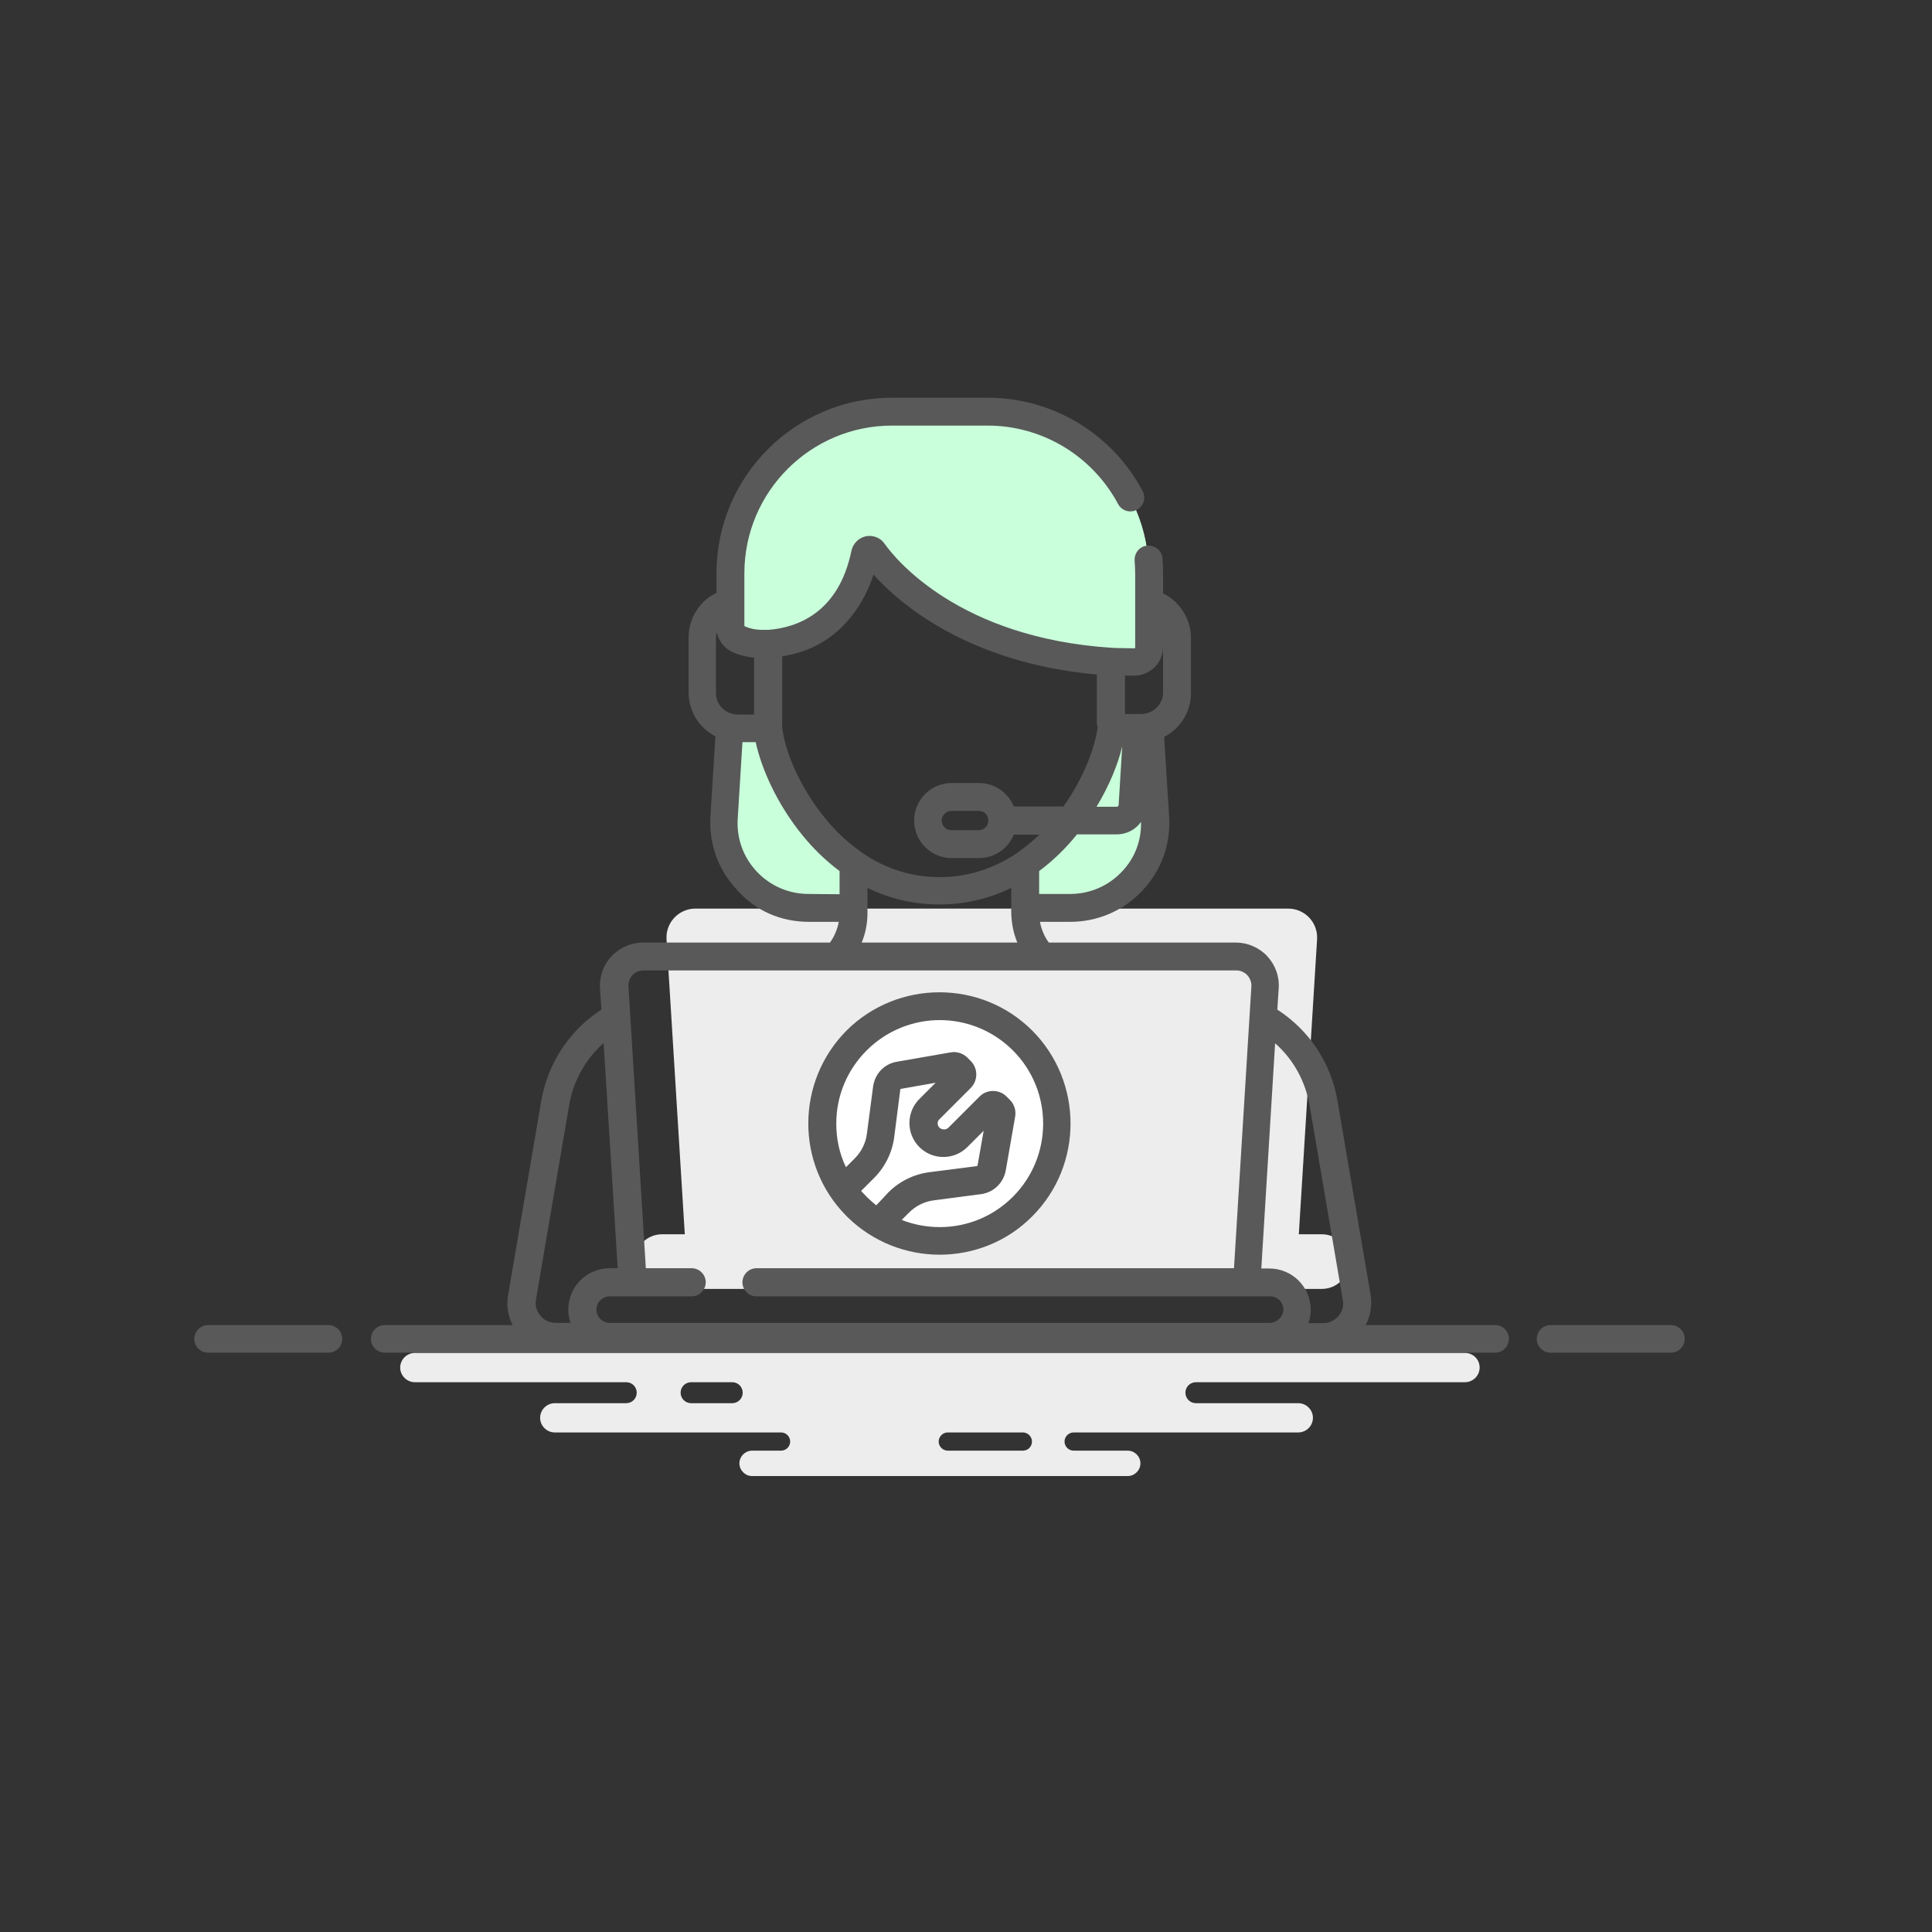 <?xml version="1.0" encoding="utf-8"?>
<!-- Generator: Adobe Illustrator 26.1.0, SVG Export Plug-In . SVG Version: 6.00 Build 0)  -->
<svg version="1.1" id="Ebene_1" xmlns="http://www.w3.org/2000/svg" xmlns:xlink="http://www.w3.org/1999/xlink" x="0px" y="0px"
	 viewBox="0 0 700 700" style="enable-background:new 0 0 700 700;" xml:space="preserve">
<rect x="0" y="0" width="700" height="700" fill="#333333" stroke="none"/>
<style type="text/css">
	.st0{display:none;fill:#C6C7C8;}
	.st1{display:none;fill:#EEEEEE;}
	.st2{display:none;fill:#CAFFDB;}
	.st3{display:none;}
	.st4{display:inline;}
	.st5{fill:#EEEEEE;}
	.st6{display:inline;fill:#EEEEEE;}
	.st7{display:inline;fill:none;stroke:#595959;stroke-width:10;stroke-miterlimit:10;}
	.st8{display:inline;fill:#FFFFFF;stroke:#595959;stroke-width:10;stroke-miterlimit:10;}
	.st9{display:inline;fill:none;stroke:#595959;stroke-width:10;stroke-linecap:round;stroke-linejoin:round;}
	.st10{display:inline;fill:#FFFFFF;}
	.st11{fill:#595959;}
	.st12{clip-path:url(#SVGID_00000101803063604799227090000008594174930348304030_);fill:#595959;}
	.st13{clip-path:url(#SVGID_00000130630482752137044390000001522048458280777123_);fill:#C9FFDB;}
	.st14{clip-path:url(#SVGID_00000053506693826098971340000012594406768270233487_);fill:#595959;}
	.st15{fill:#FFFFFF;}
	.st16{display:none;fill:#C9FFDB;}
	.st17{clip-path:url(#SVGID_00000072960966663873084950000007038709434197361331_);fill:#595959;}
	.st18{fill:none;stroke:#595959;stroke-width:10;stroke-linecap:round;stroke-linejoin:round;stroke-miterlimit:10;}
	.st19{fill:#EDEDED;}
	.st20{fill:#C9FFDB;}
</style>
<rect x="29.3" y="40.2" class="st0" width="646.1" height="586.7"/>
<circle class="st1" cx="359.1" cy="340.7" r="130.9"/>
<path class="st2" d="M501.1,181.2l8.4,24.8l0.4,19.7l2.2,10.4c0,0-6.6,13.3-8.8,17c-2.2,3.7-12.9,13.2-13.8,14.7s-18.6,12.1-21,12.3
	s-18.3,3.4-18.3,3.4l-11.5-22.3l-1.8-22.2l2-20.6l10.5-13.7l9.7-10.8l19.2-12.2l20.3-4.6L501.1,181.2z"/>
<path class="st2" d="M229.5,197.9l34.3-21.9l29.5-7.8l14.9-7.1c0,0,22.4,5.1,28.8,7.1s24.5,14.6,27.2,15.5s25.1,23.7,26.1,27.2
	c1.1,3.5,11.7,26.4,11.7,26.4L372.7,263l-32.8,10.8l-31.8,4.6l-24.5-10.9l-19.9-10.6l-25.5-24.6l-14.4-29L229.5,197.9z"/>
<g id="Icons" class="st3">
	<g class="st4">
		<path class="st5" d="M477.7,283.9h-19.5c1.3-2,2.8-4.2,4.4-6.8c1.2-1.9,2-3.3,2.7-4.2h3.8C470.4,277.5,473.6,281.4,477.7,283.9
			 M580.1,382.1v-77.3c0,0,0-20.8-20.8-20.8h-5.2c5.7-3.4,9.5-9.5,9.5-16.6c0-10.7-8.6-19.3-19.3-19.3c-0.8,0-1.5,0.1-2.2,0.2
			c-0.2,0-0.4-0.1-0.7-0.1h-50.1c0,0-0.5,0-1.1,0.2c-0.9-0.1-1.8-0.3-2.7-0.3c-8.1,0-15,5-17.9,12.1c-0.1,0-0.2-0.1-0.3-0.1H462
			c-0.3,0-0.6,0-1,0.1c-3.3,0.5-4.3,2.2-9.3,10.2c-4.5,7.2-7.9,11.9-9,13.5H436v-9.4l0,0c0-0.1,0-0.3,0-0.4c0-5.4-4.1-9.7-9.2-9.7
			s-9.2,4.4-9.2,9.7c0,0.1,0,0.3,0,0.4l0,0v9.4h-2.2v-9.4l0,0c0-0.1,0-0.3,0-0.4c0-5.4-4.1-9.7-9.2-9.7s-9.2,4.4-9.2,9.7
			c0,0.1,0,0.3,0,0.4l0,0v9.4h-2.2v-9.4l0,0c0-0.1,0-0.3,0-0.4c0-5.4-4.1-9.7-9.2-9.7s-9.2,4.4-9.2,9.7c0,0.1,0,0.3,0,0.4l0,0v9.4
			h-2.2v-9.4l0,0c0-0.1,0-0.3,0-0.4c0-5.4-4.1-9.7-9.2-9.7s-9.2,4.4-9.2,9.7c0,0.1,0,0.3,0,0.4l0,0v9.4h-2.2v-9.4l0,0
			c0-0.1,0-0.3,0-0.4c0-5.4-4.1-9.7-9.2-9.7s-9.2,4.4-9.2,9.7c0,0.1,0,0.3,0,0.4l0,0v9.4H333v-9.4l0,0c0-0.1,0-0.3,0-0.4
			c0-5.4-4.1-9.7-9.2-9.7s-9.2,4.4-9.2,9.7c0,0.1,0,0.3,0,0.4l0,0v9.4h-5.1c0,0-0.9,0-2.3,0.2v-21c0,0,0-10.4-10.4-10.4h-85.2v-4.8
			h6.2c3.5,0,6.4-2.9,6.4-6.4s-2.9-6.4-6.4-6.4h-25c-3.5,0-6.4,2.9-6.4,6.4s2.9,6.4,6.4,6.4h6v4.8h-16.7c0,0-10.4,0-10.4,10.4v111.4
			V458v4.3c0,0,0,10.3,10.3,10.3h367c0,0,10.3,0,10.3-10.3v-59.4C559.5,402.9,580.1,402.8,580.1,382.1"/>
		<path class="st5" d="M194.1,406.8c0,0-10.3,0-10.3,10.3v32.7c0,0,0,10.3,10.3,10.3h342.2c0,0,10.3,0,10.3-10.3V417
			c0,0,0-10.3-10.3-10.3L194.1,406.8L194.1,406.8z"/>
		<path class="st5" d="M547.6,381.2v-71.1c0,0,0-10.3-10.3-10.3h-45.7c0,0-10.3,0-10.3,10.3v24.7h-10.8v-24.7c0,0,0-10.3-10.3-10.3
			H315.6c0,0-10.3,0-10.3,10.3v8.9H293v-44.2c0,0,0-10.3-10.3-10.3h-87.9c0,0-10.3,0-10.3,10.3v107.4c0,0,0,10.3,10.3,10.3h87.9
			c0,0,10.3,0,10.3-10.3v-10h12.4v8.9c0,0,0,10.3,10.3,10.3h144.6c0,0,10.3,0,10.3-10.3v-24.7h10.8v24.7c0,0,0,10.3,10.3,10.3h45.7
			C537.3,391.5,547.6,391.5,547.6,381.2"/>
		<path class="st5" d="M268.4,301.9c0-11.4-13.7-20.7-30.4-20.7s-30.4,9.3-30.4,20.7c0,11.4,13.7,20.7,30.4,20.7
			S268.4,313.3,268.4,301.9 M237.1,292.4c0,1.4-0.3,2.6-1,3.7c-0.6,1.1-1.9,2.4-3.8,4c-0.2,0.2-0.6,0.5-1,0.8
			c-2.6,2.1-4.1,3.6-4.8,4.7h8.3l-0.9,4.2h-13.6c0.1-1.1,0.2-2.1,0.5-3.1c0.2-1,0.6-1.8,1-2.6c0.8-1.6,2.5-3.4,5.1-5.6l0,0
			c0.3-0.3,0.8-0.7,1.3-1.1c2.4-2,3.6-3.7,3.6-5.3c0-0.6-0.1-1.1-0.4-1.4c-0.3-0.3-0.7-0.5-1.2-0.5c-0.6,0-1.1,0.3-1.4,1
			c-0.3,0.7-0.5,1.6-0.6,3h-4.9c0.1-2.6,0.8-4.5,2-5.8s2.9-1.9,5.2-1.9c2.1,0,3.7,0.5,4.9,1.6C236.5,289.1,237.1,290.5,237.1,292.4
			 M253.5,298.3c0,0.3,0,0.6-0.1,1c0,0.4-0.1,0.8-0.2,1.3h-5.1c0.1-0.4,0.2-0.8,0.2-1.2c0-0.4,0.1-0.7,0.1-0.9c0-0.6-0.1-1-0.4-1.4
			c-0.3-0.3-0.7-0.5-1.2-0.5c-0.7,0-1.2,0.2-1.6,0.8c-0.4,0.5-0.8,1.8-1.2,4l-1.3,6.1v0.1c-0.3,1.8-0.5,2.8-0.5,3.1
			c0,0.5,0.1,0.9,0.4,1.2c0.2,0.3,0.6,0.4,1,0.4c0.8,0,1.4-0.3,1.8-0.9c0.4-0.6,0.8-1.9,1.2-4.1h-2l0.8-4h7.4l-2.7,12.7h-3.6
			l0.2-2.2c-0.6,0.9-1.2,1.5-2,2c-0.8,0.4-1.8,0.6-2.9,0.6c-1.6,0-2.8-0.5-3.7-1.5c-0.8-1-1.3-2.4-1.3-4.4c0-0.5,0-1,0.1-1.7
			s0.2-1.5,0.4-2.4c0.4-2.3,0.8-4.2,1.2-5.9c0.4-1.7,0.9-3,1.4-4.1c0.6-1.4,1.5-2.5,2.7-3.1c1.2-0.7,2.6-1,4.4-1
			c2.1,0,3.6,0.5,4.7,1.5C253,295,253.5,296.4,253.5,298.3"/>
	</g>
	<circle class="st6" cx="370.9" cy="304" r="98.6"/>
	<circle class="st7" cx="350.9" cy="314" r="98.6"/>
	<path class="st8" d="M239.1,306h223.8c0.6,0,1,0.4,1,1v18c0,0.6-0.4,1-1,1H239.1c-0.6,0-1-0.4-1-1v-18
		C238.1,306.4,238.5,306,239.1,306z"/>
	<path class="st8" d="M333.1,205.4h35.7c0.6,0,1.1,0.5,1.1,1.1v17.8c0,0.6-0.5,1.1-1.1,1.1h-35.7c-0.6,0-1.1-0.5-1.1-1.1v-17.8
		C332,205.9,332.5,205.4,333.1,205.4z"/>
	<line class="st9" x1="77.4" y1="485.1" x2="121" y2="485.1"/>
	<line class="st9" x1="141.4" y1="485.1" x2="543.7" y2="485.1"/>
	<line class="st9" x1="563.8" y1="485.1" x2="607.4" y2="485.1"/>
	<path class="st10" d="M532.8,490.1H152.4c-2.9,0-5.3,2.4-5.3,5.3s2.4,5.3,5.3,5.3H229c2.1,0,3.8,1.7,3.8,3.8c0,2.1-1.7,3.8-3.8,3.8
		l0,0h-26c-2.9,0-5.3,2.4-5.3,5.3s2.4,5.3,5.3,5.3h82c1.8,0.1,3.2,1.7,3.1,3.5c-0.1,1.7-1.4,3-3.1,3.1h-10.5
		c-2.5,0.1-4.5,2.3-4.4,4.8c0.1,2.4,2,4.3,4.4,4.4h136.1c2.5-0.1,4.5-2.3,4.4-4.8c-0.1-2.4-2-4.3-4.4-4.4H391
		c-1.8,0.1-3.4-1.3-3.5-3.1s1.3-3.4,3.1-3.5c0.1,0,0.2,0,0.4,0h81.4c2.9,0.1,5.4-2.1,5.5-5.1c0.1-2.9-2.1-5.4-5.1-5.5
		c-0.2,0-0.3,0-0.5,0h-37.1c-2.1,0-3.8-1.7-3.8-3.8c0-2.1,1.7-3.8,3.8-3.8h97.5c2.9,0,5.3-2.4,5.3-5.3
		C538.1,492.5,535.7,490.2,532.8,490.1L532.8,490.1L532.8,490.1z M267.3,508.4h-14.9c-2.1,0-3.8-1.7-3.8-3.8c0-2.1,1.7-3.8,3.8-3.8
		l0,0h14.9c2.1,0,3.8,1.7,3.8,3.8C271.1,506.7,269.4,508.3,267.3,508.4z M372.7,525.6h-27.2c-1.8-0.1-3.3-1.7-3.2-3.5
		c0.1-1.7,1.5-3.1,3.2-3.2h27.2c1.8,0.1,3.3,1.7,3.2,3.5C375.7,524.2,374.4,525.5,372.7,525.6L372.7,525.6z"/>
	<line class="st7" x1="350.9" y1="484.4" x2="350.9" y2="326"/>
	<line class="st7" x1="430.9" y1="484.4" x2="410.9" y2="326"/>
	<line class="st7" x1="270.9" y1="484.4" x2="290.9" y2="326"/>
	<line class="st7" x1="230.9" y1="484.4" x2="260.9" y2="326"/>
</g>
<g class="st3">
	<g class="st4">
		<path class="st11" d="M516.1,194.6c-4.7-14.7-11-25.3-11.3-25.7c-1-1.7-3.2-2.6-5.1-2.2c-0.5,0.1-12.5,2.9-26.3,9.8
			c-18.7,9.3-31.7,21.7-37.7,36c-5,11.8-5.7,26.3-2.2,42.3c-7.6-8.4-16-15.8-25.3-22c-2.8-5.6-10.3-19.3-22-33.7
			c-3.9-4.7-11.3,1.2-7.4,6c7.9,9.7,13.8,19.2,17.5,25.8l-43.2-8.4l-41.1-56c4,0.1,8,0.4,12,1.2c12.6,2.5,25.1,8.9,37.1,19.1
			c4.7,4,10.8-3.3,6.2-7.2c-13.2-11.3-27.2-18.4-41.4-21.2c-21.7-4.3-47.1,1.3-73.4,16.2c-19.6,11.1-32.6,23.2-33.2,23.7
			c-1.7,1.6-2,4.6-0.6,6.5c1.9,3.9,9.2,18.1,21.3,33.4c7.1,9,14.7,16.7,22.4,23.1c-2.2,1.9-4.4,3.8-6.4,5.8
			c-11.1,10.9-19.6,23.7-25.2,37.7c-4.9,12.4-7.6,25.7-7.7,39.5c-0.2,22.5,6.3,44.2,18.8,62.7c12.3,18.1,29.4,32,49.6,40.2
			c5.7,2.3,9.2-6.5,3.6-8.8c-7.3-3-14.2-6.8-20.5-11.3c0.8-4.5,2.7-20.7-8.1-37.4c-1.5-2.3,3-11.5,5.7-17c2.8-5.7,5.6-11.5,7-17
			c1.4-5.9-0.2-10.8-4.6-14.2c-3.3-2.5-7.5-3.8-11.3-5c-2.4-0.8-5.2-1.6-6.2-2.4c-2-1.7-5.4-8-8-13.1c-3-5.6-5.8-11-8.7-14.3
			c6.5-15.4,16.9-29,30-39.5c11.9,8.1,25.5,13.7,40,14.9c-16.8,13-22.2,29.6-14.4,45.5c9.1,18.6,27.7,15.6,44.1,13
			c2.8-0.5,5.8-0.9,8.6-1.3c1.1-0.1,1.4,0.2,1.6,0.3c3.6,3.2,3.5,18.5,3.4,29.7c-0.1,15.5-0.2,30.1,5.6,37.5
			c2.9,3.8,7.1,5.8,11.9,5.8c2.9,0,6.1-0.7,9.4-2.1c14.3-6.1,29.2-24.6,26.9-39.2c-2-12.8-3.3-21.2-0.2-28
			c2.9-6.3,9.8-12.1,23.4-19.5c1.6,7.3,2.5,15,2.4,22.8c-0.3,26.8-11,51.8-30.1,70.5c-21.4,20.9-51.4,31.3-81.2,28
			c-6.1-0.7-7.1,8.8-1,9.4c32.5,3.6,65.4-7.7,88.8-30.6c20.9-20.5,32.7-47.9,33-77.2c0.4-38.9-19.5-73.3-49.9-93.1
			c6.3-4.5,10.9-8.3,13.5-10.6c11.1,7.9,20.9,17.7,29,29.1c19.6,27.4,27.4,60.7,21.9,93.9c-11.3,68.5-76.3,115.1-144.8,103.8
			c-33.2-5.5-62.3-23.6-81.9-50.9c-19.6-27.4-27.4-60.7-21.9-93.9c1-6-8.4-7.5-9.4-1.5c-5.9,35.7,2.5,71.6,23.5,101
			c21.1,29.4,52.4,48.9,88.1,54.8c7.5,1.2,14.9,1.8,22.4,1.8c28.1,0,55.4-8.7,78.6-25.4c29.4-21.1,48.9-52.3,54.8-88.1
			c4.3-26.2,1-52.4-9.4-76.1c4.8-1.4,12.9-4.2,21.9-8.6c18.7-9.3,31.7-21.8,37.7-36C522.5,232.5,522.4,214.5,516.1,194.6
			L516.1,194.6z M240.6,325.2c3.5,6.7,6.9,13,10.3,15.9c2.5,2.1,5.9,3.1,9.5,4.2c9.3,2.9,10.4,4.3,9.5,7.9
			c-1.1,4.5-3.7,9.9-6.3,15.1c-4.9,10-9.5,19.5-5.1,26.3c6.2,9.7,7.3,19.2,7.2,25.2c-28.3-25.5-39.8-65.8-29.3-102.4
			C237.8,319.9,239.3,322.7,240.6,325.2L240.6,325.2z M470.2,231.9l-13.5-32.7c6.6-6.1,14.2-10.8,20.7-14c5.5-2.8,10.8-4.8,15-6.3
			L470.2,231.9z M501.1,182.5c1.9,4,4.1,9.3,5.9,15.2c2,6.5,3.9,14.5,4.3,22.9l-31.6,13L501.1,182.5z M444.4,216.2
			c1.4-3.3,3.2-6.4,5.3-9.2l15.4,37.2l-13.8,32.9c-1.9-4.1-4.2-9.5-6.2-15.6C441.2,249.3,438,231.5,444.4,216.2L444.4,216.2z
			 M474.8,274.1c-5.3,2.7-10.4,4.7-14.5,6.1l14.3-34.2l36.4-15c-0.5,4.1-1.5,8.1-3.2,12C501.4,258.3,486.3,268.3,474.8,274.1
			L474.8,274.1z M303.6,271.4c-1.7-0.3-3.3-0.7-5-1.2l52.5-38.5l43.3,8.4C378.7,252.6,340.4,278.6,303.6,271.4L303.6,271.4z
			 M255.6,241.7c-11.2-12.1-19.5-25.1-24.2-33.3l55,10.7L255.6,241.7z M265.4,178.4l23,31.4L233,199
			C240,193.5,251.5,185.2,265.4,178.4L265.4,178.4z M302.1,212.5l-27.9-38.1c8.4-3.4,17.3-6.1,26.5-7.3l38.6,52.7L302.1,212.5z
			 M299.2,221.6l39.4,7.7l-50.5,37c-9.5-4.4-18.1-10.7-25.6-17.8L299.2,221.6z M428,314.2c-17.1,9.1-25.5,16.3-29.5,25
			c-4.3,9.4-2.7,19.4-0.5,33.4c1.3,8.2-8.5,23.5-21.3,29c-4.7,2-8.1,1.8-10-0.7c-3.8-4.9-3.7-19.8-3.6-31.7
			c0.1-16.5,0.2-30.8-6.6-36.8c-2.5-2.2-5.6-3.1-9.1-2.7c-3,0.4-6,0.9-8.9,1.3c-17.4,2.8-28.4,3.9-34.1-7.8
			c-9.2-18.9,9.4-33,17.9-38.1c1.7-1,3.3-2.3,4.8-3.7c20.4-2.4,39.7-11.2,56.9-22.2C404.5,271.6,420.4,291.1,428,314.2L428,314.2z"
			/>
	</g>
</g>
<g class="st3">
	<g class="st4">
		<g>
			<g>
				<g>
					<defs>
						<rect id="SVGID_1_" x="148.8" y="247.6" width="409.6" height="238.1"/>
					</defs>
					<clipPath id="SVGID_00000168081239719743206630000010388136747213110177_">
						<use xlink:href="#SVGID_1_"  style="overflow:visible;"/>
					</clipPath>
					<path style="clip-path:url(#SVGID_00000168081239719743206630000010388136747213110177_);fill:#595959;" d="M525.8,394.1
						c0,10.3-10.3,10.3-10.3,10.3h-45.9c-10.3,0-10.3-10.3-10.3-10.3v-24.7h-10.9v24.7c0,10.3-10.3,10.3-10.3,10.3H293.2
						c-10.3,0-10.3-10.3-10.3-10.3v-8.9h-12.4v10.1c0,10.3-10.3,10.3-10.3,10.3H172c-10.3,0-10.3-10.3-10.3-10.3V287.5
						c0-10.3,10.3-10.3,10.3-10.3h88.2c10.3,0,10.3,10.3,10.3,10.3v44.3h12.4v-8.9c0-10.3,10.3-10.3,10.3-10.3h144.9
						c10.3,0,10.3,10.3,10.3,10.3v24.7h10.9v-24.7c0-10.3,10.3-10.3,10.3-10.3h45.9c10.3,0,10.3,10.3,10.3,10.3L525.8,394.1
						L525.8,394.1z M455.7,296.6h-19.5c1.3-2,2.8-4.2,4.4-6.8c1.2-1.9,2.1-3.3,2.7-4.2h3.8C448.5,290.2,451.6,294.1,455.7,296.6
						 M558.4,395v-77.5c0,0,0-20.9-20.9-20.9h-5.2c5.7-3.4,9.6-9.5,9.6-16.6c0-10.7-8.7-19.3-19.3-19.3c-0.8,0-1.5,0.1-2.2,0.2
						c-0.2,0-0.4-0.1-0.7-0.1h-50.3c0,0-0.5,0-1.1,0.2c-0.9-0.1-1.8-0.3-2.7-0.3c-8.1,0-15.1,5-17.9,12.2c-0.1,0-0.2-0.1-0.3-0.1
						H440c-0.3,0-0.6,0-1,0.1c-3.3,0.5-4.3,2.2-9.3,10.2c-4.5,7.2-7.9,12-9.1,13.6h-6.7v-9.4l0,0c0-0.1,0-0.3,0-0.4
						c0-5.4-4.1-9.8-9.3-9.8c-5.1,0-9.3,4.4-9.3,9.8c0,0.1,0,0.3,0,0.4l0,0v9.4h-2.2v-9.4l0,0c0-0.1,0-0.3,0-0.4
						c0-5.4-4.1-9.8-9.3-9.8c-5.1,0-9.2,4.4-9.2,9.8c0,0.1,0,0.3,0,0.4l0,0v9.4h-2.2v-9.4l0,0c0-0.1,0-0.3,0-0.4
						c0-5.4-4.1-9.8-9.3-9.8c-5.1,0-9.2,4.4-9.2,9.8c0,0.1,0,0.3,0,0.4l0,0v9.4h-2.2v-9.4l0,0c0-0.1,0-0.3,0-0.4
						c0-5.4-4.1-9.8-9.3-9.8c-5.1,0-9.2,4.4-9.2,9.8c0,0.1,0,0.3,0,0.4l0,0v9.4H331v-9.4l0,0c0-0.1,0-0.3,0-0.4
						c0-5.4-4.1-9.8-9.3-9.8c-5.1,0-9.2,4.4-9.2,9.8c0,0.1,0,0.3,0,0.4l0,0v9.4h-2.2v-9.4l0,0c0-0.1,0-0.3,0-0.4
						c0-5.4-4.1-9.8-9.3-9.8c-5.1,0-9.2,4.4-9.2,9.8c0,0.1,0,0.3,0,0.4l0,0v9.4h-5.2c0,0-0.9,0-2.3,0.2v-21.1c0,0,0-10.5-10.4-10.5
						h-85.4v-4.8h6.2c3.5,0,6.4-2.9,6.4-6.4c0-3.5-2.9-6.4-6.4-6.4H170c-3.5,0-6.4,2.9-6.4,6.4c0,3.5,2.9,6.4,6.4,6.4h6v4.8h-16.7
						c0,0-10.5,0-10.5,10.5v111.6v83.8v4.3c0,0,0,10.3,10.3,10.3h368.1c0,0,10.3,0,10.3-10.3V416C537.7,415.9,558.4,415.8,558.4,395
						"/>
				</g>
			</g>
		</g>
	</g>
	<g class="st4">
		<g>
			<g>
				<g>
					<defs>
						<rect id="SVGID_00000031171198715548800600000010658550759442209202_" x="148.8" y="247.6" width="409.6" height="238.1"/>
					</defs>
					<clipPath id="SVGID_00000054225074876362180960000014155970320356313781_">
						<use xlink:href="#SVGID_00000031171198715548800600000010658550759442209202_"  style="overflow:visible;"/>
					</clipPath>
					<path style="clip-path:url(#SVGID_00000054225074876362180960000014155970320356313781_);fill:#C9FFDB;" d="M171.5,419.7
						c0,0-10.3,0-10.3,10.3v32.8c0,0,0,10.3,10.3,10.3h343.1c0,0,10.3,0,10.3-10.3V430c0,0,0-10.3-10.3-10.3H171.5z"/>
				</g>
			</g>
		</g>
	</g>
	<g class="st4">
		<g>
			<g>
				<g>
					<defs>
						<rect id="SVGID_00000181069864030014906280000011998039909422313351_" x="148.8" y="247.6" width="409.6" height="238.1"/>
					</defs>
					<clipPath id="SVGID_00000119802271519900757560000009288938772590038715_">
						<use xlink:href="#SVGID_00000181069864030014906280000011998039909422313351_"  style="overflow:visible;"/>
					</clipPath>
					<path style="clip-path:url(#SVGID_00000119802271519900757560000009288938772590038715_);fill:#595959;" d="M246,314.6
						c0-11.4-13.7-20.8-30.4-20.8s-30.4,9.4-30.4,20.8s13.7,20.8,30.4,20.8C232.2,335.4,246,326,246,314.6 M214.5,305.1
						c0,1.4-0.3,2.6-1,3.7s-1.9,2.4-3.8,4c-0.2,0.2-0.6,0.5-1,0.8c-2.6,2.1-4.2,3.6-4.8,4.7h8.3l-0.9,4.2h-13.7
						c0.1-1.1,0.2-2.1,0.5-3.1c0.2-1,0.6-1.8,1-2.6c0.9-1.6,2.5-3.4,5.1-5.6l0,0c0.3-0.3,0.8-0.7,1.3-1.1c2.4-2,3.6-3.8,3.6-5.3
						c0-0.6-0.1-1.1-0.4-1.4c-0.3-0.3-0.7-0.5-1.2-0.5c-0.6,0-1.1,0.3-1.4,1c-0.3,0.7-0.5,1.6-0.6,3h-4.9c0.1-2.6,0.8-4.6,2-5.8
						c1.2-1.3,2.9-1.9,5.2-1.9c2.1,0,3.7,0.5,4.9,1.6C214,301.8,214.5,303.2,214.5,305.1 M231,311c0,0.3,0,0.6-0.1,1
						c0,0.4-0.1,0.8-0.2,1.3h-5.1c0.1-0.4,0.2-0.8,0.2-1.2c0-0.4,0.1-0.7,0.1-0.9c0-0.6-0.1-1-0.4-1.4c-0.3-0.3-0.7-0.5-1.2-0.5
						c-0.7,0-1.2,0.2-1.6,0.8c-0.4,0.5-0.8,1.8-1.2,4l-1.3,6.1v0.1c-0.3,1.8-0.5,2.8-0.5,3.2c0,0.5,0.1,0.9,0.4,1.2
						c0.2,0.3,0.6,0.4,1,0.4c0.8,0,1.4-0.3,1.8-0.9c0.4-0.6,0.8-1.9,1.2-4.1h-2l0.8-4h7.4l-2.7,12.7H224l0.2-2.2
						c-0.6,0.9-1.2,1.5-2.1,2c-0.8,0.4-1.8,0.6-2.9,0.6c-1.6,0-2.8-0.5-3.7-1.5s-1.3-2.5-1.3-4.4c0-0.5,0-1,0.1-1.7s0.2-1.5,0.4-2.4
						c0.4-2.3,0.8-4.2,1.2-5.9c0.4-1.7,0.9-3,1.4-4.1c0.6-1.4,1.5-2.5,2.7-3.1c1.2-0.7,2.6-1,4.4-1c2.1,0,3.6,0.5,4.7,1.5
						C230.5,307.6,231,309.1,231,311"/>
				</g>
			</g>
		</g>
	</g>
</g>
<g class="st3">
	<g class="st4">
		<g>
			<path class="st15" d="M320.6,456.9c10,6,21.4,9.1,33,9.2c0.1,0,0.2,0,0.3,0c0.1,0,0.2,0,0.3,0c11.6,0,23-3.2,33-9.2
				c29.7-17.7,79.6-57.9,79.6-127.1c0-49.5-38-91.8-74.7-132.7c-10.8-12-21-23.5-30.3-35c-3.7-4.4-10.3-4.9-14.6-1.2
				c-0.4,0.4-0.8,0.8-1.2,1.2c-9.3,11.6-19.5,23-30.3,35C279,238,241,280.3,241,329.8C241,399,290.9,439.2,320.6,456.9"/>
		</g>
	</g>
</g>
<polygon class="st16" points="343.1,281.1 379.5,318 394.7,358.5 393.7,383.7 386.6,428.2 372.5,450.5 350.2,470.7 339.1,473.7 
	324.9,463.6 298.6,429.7 285.5,390.3 285.5,361.5 299.7,326.6 317.9,299.3 337.1,281.1 "/>
<g class="st3">
	<g class="st4">
		<g>
			<g>
				<g>
					<defs>
						<rect id="SVGID_00000019656618322590487610000005980482762589481127_" x="228.6" y="158.5" width="238.2" height="322.8"/>
					</defs>
					<clipPath id="SVGID_00000058560341698551532200000016906597000990545842_">
						<use xlink:href="#SVGID_00000019656618322590487610000005980482762589481127_"  style="overflow:visible;"/>
					</clipPath>
					<path style="clip-path:url(#SVGID_00000058560341698551532200000016906597000990545842_);fill:#595959;" d="M310.9,219.1
						c10.4-11.6,21.2-23.6,30.5-35.4c9.5,11.8,20.3,23.8,30.7,35.4c35.4,39.5,72,80.3,72,125.8c0,61-40.6,98-74.6,118.3
						c-2.9,1.7-6,3.1-9.1,4.2c17.4-16.3,42.7-47.9,42.7-93.5c0-44.3-35.7-80.6-51.1-94.1c-6-5.3-14.9-5.3-20.9,0
						c-15.4,13.5-51.1,49.8-51.1,94.1c0,45.6,25.3,77.1,42.7,93.5c-3.2-1.1-6.2-2.6-9.1-4.2c-34-20.3-74.6-57.4-74.6-118.3
						C238.8,299.4,275.4,258.6,310.9,219.1L310.9,219.1z M290.1,374.1c0-40.1,33.3-73.8,47.6-86.4c2.1-1.8,5.3-1.8,7.4,0
						c14.3,12.6,47.6,46.3,47.6,86.4c0,54.1-40.3,87.7-51.3,95.8C330.4,461.8,290.1,428.3,290.1,374.1 M308.2,472.1
						c10,6,21.4,9.1,33,9.2c0.1,0,0.2,0,0.3,0c0.1,0,0.2,0,0.3,0c11.6,0,23-3.2,33-9.2c29.7-17.7,79.6-57.9,79.6-127.1
						c0-49.5-38-91.8-74.7-132.7c-10.8-12-21-23.5-30.3-35c-3.7-4.4-10.3-4.9-14.6-1.2c-0.4,0.4-0.8,0.8-1.2,1.2
						c-9.3,11.6-19.5,23-30.3,35c-36.7,40.9-74.6,83.2-74.6,132.7C228.6,414.2,278.5,454.3,308.2,472.1"/>
				</g>
			</g>
		</g>
	</g>
</g>
<g>
	<line class="st18" x1="75.4" y1="485.1" x2="119" y2="485.1"/>
	<line class="st18" x1="139.4" y1="485.1" x2="541.7" y2="485.1"/>
	<line class="st18" x1="561.8" y1="485.1" x2="605.4" y2="485.1"/>
	<path class="st19" d="M530.8,490.2H455H351h-8.6h-44.7H150.3c-2.9,0-5.3,2.4-5.3,5.3s2.4,5.3,5.3,5.3h76.6c2.1,0,3.8,1.7,3.8,3.8
		s-1.7,3.8-3.8,3.8H201c-2.9,0-5.3,2.4-5.3,5.3c0,2.9,2.4,5.3,5.3,5.3h82c1.8,0,3.3,1.5,3.3,3.3s-1.5,3.3-3.3,3.3h-10.5
		c-2.5,0-4.6,2.1-4.6,4.6s2.1,4.6,4.6,4.6h136.1c2.5,0,4.6-2.1,4.6-4.6s-2.1-4.6-4.6-4.6H389c-1.8,0-3.3-1.5-3.3-3.3
		s1.5-3.3,3.3-3.3h81.4c2.9,0,5.3-2.4,5.3-5.3s-2.4-5.3-5.3-5.3h-37.1c-2.1,0-3.8-1.7-3.8-3.8s1.7-3.8,3.8-3.8H455h75.8
		c2.9,0,5.3-2.4,5.3-5.3C536.1,492.5,533.7,490.2,530.8,490.2z M265.3,508.4h-14.9c-2.1,0-3.8-1.7-3.8-3.8c0-2.1,1.7-3.8,3.8-3.8
		h14.9c2.1,0,3.8,1.7,3.8,3.8C269.1,506.7,267.4,508.4,265.3,508.4z M370.6,525.6h-27.2c-1.8,0-3.3-1.5-3.3-3.3s1.5-3.3,3.3-3.3
		h27.2c1.8,0,3.3,1.5,3.3,3.3S372.5,525.6,370.6,525.6z"/>
</g>
<g>
	<path class="st19" d="M470.4,450.2H248.3l-6.8-109.8c-0.4-6.1,4.4-11.2,10.5-11.2h214.7c6.1,0,10.9,5.1,10.5,11.2L470.4,450.2z"/>
	<path class="st19" d="M478.9,447.2h-239c-5.5,0-9.9,4.4-9.9,9.9s4.4,9.9,9.9,9.9h239c5.5,0,9.9-4.4,9.9-9.9
		S484.4,447.2,478.9,447.2z"/>
</g>
<path class="st15" d="M370.5,377c-16.6-16.6-43.5-16.6-60.1,0s-16.6,43.5,0,60.1s43.5,16.6,60.1,0S387.1,393.6,370.5,377z"/>
<path class="st20" d="M357.7,149.2h-34.6c-32.3,0-58.5,26.2-58.5,58.5v10.6c0.9-0.2,1.8-0.3,2.7-0.3l-2.5,12c1.3,0,2.3,1,2.3,2.3
	l11.2,0.7c25.8-1.6,33-23.3,35-32.7c0.3-1.4,2.1-1.8,2.9-0.6c7.6,10.6,33.4,36.4,86,39.8c1.2,0.1,4.5,0.1,8.7,0.2
	c2.9,0,5.3-2.3,5.3-5.3v-26.8C416.3,175.4,390,149.2,357.7,149.2z"/>
<g>
	<path class="st20" d="M416.5,263.5c-0.9,0.2-1.9,0.4-2.9,0.4h-8.7c-0.8,0-1.6-0.4-2-1.1c-1,12.6-11.5,36.7-31.3,50.2v16h16.2
		c17.8,0,31.9-15,30.8-32.8L416.5,263.5z"/>
	<path class="st20" d="M297.6,175.7c10-8.6,24.1-16.2,42.8-16.4c18.6,0.2,32.7,7.7,42.8,16.4c12.6,10.8,19.5,26.8,19.7,43.4
		c0.4-0.6,1.1-1,1.9-1h8.7c0.9,0,1.9,0.1,2.7,0.3v-10.6c0-32.3-26.2-58.5-58.5-58.5h-34.6c-32.3,0-58.5,26.2-58.5,58.5v20l13.8,7.4
		L276,263l-11.5-2.7l-2.3,35.8c-1.1,17.8,13,32.8,30.8,32.8h16.3v-16c-20.8-14.2-31.4-40-31.4-52v-41
		C277.9,203.1,284.8,186.7,297.6,175.7z"/>
</g>
<path class="st11" d="M306.4,440.3c0.1,0.1,0.3,0.3,0.4,0.4s0.2,0.2,0.2,0.2s0,0,0.1,0.1s0.1,0.1,0.2,0.2l0,0
	c9.2,8.9,21.2,13.4,33.1,13.4c12.2,0,24.4-4.6,33.6-13.9c18.5-18.5,18.5-48.7,0-67.3c-18.5-18.5-48.7-18.5-67.3,0
	C288.4,391.9,288.2,421.7,306.4,440.3L306.4,440.3z M317.5,436.7c-1.1-0.8-2.1-1.8-3.1-2.7l0,0c-0.1-0.1-0.1-0.1-0.2-0.2
	c0,0,0,0-0.1-0.1s-0.1-0.1-0.2-0.2s-0.2-0.2-0.2-0.2l0,0c-0.6-0.6-1.1-1.2-1.7-1.8l4.7-4.7c4-4,6.6-9.3,7.3-14.9l2.2-17.2
	c0.1-0.1,0.1-0.2,0.3-0.2l12.5-2.2l-5.9,5.9c-2.3,2.3-3.6,5.4-3.6,8.7c0,3.3,1.3,6.4,3.6,8.7c2.3,2.3,5.4,3.6,8.7,3.6
	c3.3,0,6.4-1.3,8.7-3.6l5.9-5.9l-2.2,12.5c0,0.1-0.1,0.2-0.2,0.3l-17.2,2.2c-5.6,0.7-10.9,3.3-14.9,7.3L317.5,436.7z M303,407.1
	c0-10,3.9-19.4,11-26.5c7.3-7.3,16.9-11,26.5-11s19.2,3.7,26.5,11c14.6,14.6,14.6,38.4,0,53c-7.1,7.1-16.5,11-26.5,11
	c-4.8,0-9.5-0.9-13.8-2.6l2.7-2.7c2.4-2.4,5.6-4,9-4.4l17.5-2.3c0.2,0,0.3,0,0.4-0.1c4.2-0.9,7.3-4.2,8.1-8.4l3.4-19.5
	c0.4-2.2-0.3-4.5-1.9-6.1l-1.2-1.2c-2.7-2.7-7.1-2.7-9.8,0l-11.3,11.3c-0.6,0.6-1.2,0.6-1.6,0.6s-1-0.1-1.6-0.6
	c-0.9-0.9-0.9-2.3,0-3.1l11.3-11.3c2.7-2.7,2.7-7.1,0-9.8l-1.2-1.2c-1.6-1.6-3.9-2.3-6.1-1.9l-19.5,3.4c-4.2,0.7-7.5,3.9-8.4,8.1
	c0,0.1-0.1,0.3-0.1,0.4l-2.3,17.5c-0.4,3.4-2,6.6-4.4,9l-3.2,3.2C304.1,417.9,303,412.6,303,407.1z"/>
<path class="st11" d="M496.6,469.2l-12-70.3c-2.3-13.7-10.2-25.6-21.8-33.1l0.5-7.8c0.3-4.3-1.3-8.5-4.2-11.6s-7.1-4.9-11.4-4.9H380
	c-1.5-2-2.7-4.7-3.2-7.5h10.9c10,0,19.3-4,26.2-11.3c6.9-7.3,10.3-16.8,9.7-26.8l-1.8-28.9c5.8-3,9.7-9,9.7-15.9v-20
	c0-6.9-4.1-13.2-10.1-16.1v-7.1c0-1.9-0.1-3.8-0.2-5.6c-0.2-2.8-2.7-4.8-5.5-4.6s-4.8,2.7-4.6,5.5c0.1,1.6,0.2,3.2,0.2,4.7v10.5v0.2
	v16.1c0,0,0,0.1-0.1,0.1c-0.1,0.1-0.1,0.1-0.1,0.1c-5.4-0.1-7.4-0.1-8.2-0.2l0,0c-0.1,0-0.1,0-0.2,0c-55.1-3.6-78.2-32-82.2-37.7
	c-1.5-2.2-4.2-3.2-6.8-2.7c-2.6,0.6-4.6,2.6-5.2,5.2c-4.7,23-20.2,27.9-30,28.7l0,0c-0.2,0-0.5,0-0.7,0s-0.4,0-0.6,0
	c-2.7,0.1-5.2-0.3-7.4-1.3c0,0-0.1-0.1-0.1-0.2v-8.3c0-0.1,0-0.1,0-0.2v-10.5c0-29.5,24-53.5,53.5-53.5h34.6
	c19.8,0,37.9,10.9,47.3,28.4c1.3,2.5,4.4,3.4,6.8,2.1c2.5-1.3,3.4-4.4,2.1-6.8c-11.1-20.8-32.6-33.8-56.2-33.8h-34.6
	c-35.1,0-63.6,28.5-63.6,63.6v7.1c-6.1,2.9-10.1,9.2-10.1,16.1v20c0,6.9,3.9,12.9,9.7,15.9l-1.8,28.9c-0.6,10,2.8,19.5,9.7,26.8
	C273.7,330,283,334,293,334h10.9c-0.5,2.8-1.7,5.5-3.2,7.5H233c-4.3,0-8.4,1.8-11.4,4.9c-2.9,3.1-4.5,7.4-4.2,11.6l0.5,7.8
	c-11.6,7.5-19.4,19.4-21.8,33.1l-12,70.3c-0.9,5.1,0.5,10.2,3.8,14.1s8.1,6.2,13.3,6.2h278.1c5.1,0,10-2.2,13.3-6.2
	C496,479.4,497.4,474.2,496.6,469.2z M406.5,315.8c-4.9,5.2-11.6,8.1-18.8,8.1h-11.2v-8.3c5.4-4,9.9-8.6,13.4-12.9
	c0.1-0.1,0.2-0.3,0.3-0.4h14.5c3.6,0,6.8-1.8,8.7-4.5C413.6,304.5,411.2,310.9,406.5,315.8z M407.5,244.8c1,0,2.1,0,3.4,0h0.1
	c2.7,0,5.3-1.1,7.3-3c2-2,3.1-4.6,3.1-7.3v-4.1c0,0.2,0,0.3,0,0.5v20c0,3.6-2.5,6.6-5.8,7.5c-0.2,0-0.3,0.1-0.5,0.1
	c-0.5,0.1-1,0.2-1.5,0.2h-6v-13.9H407.5z M406.6,270.4l-1.3,21.3c0,0.3-0.3,0.6-0.6,0.6h-7.4C402,284.5,405.1,276.8,406.6,270.4z
	 M283.4,261.6v-23.8c10.4-1.6,18.8-6.5,25.1-14.5c3.9-4.9,6.4-10.3,8-15.1c9.8,10.9,34.6,32,80.9,36.2v17.2c0,0.7,0.1,1.3,0.3,1.9
	c-0.9,7.1-5,18.3-12.4,28.7h-18c-2-5-6.9-8.5-12.6-8.5h-9.9c-7.5,0-13.6,6.1-13.6,13.6s6.1,13.6,13.6,13.6h9.9
	c5.7,0,10.6-3.5,12.6-8.5h9.3c-2.3,2.2-4.9,4.4-7.8,6.4c-0.1,0.1-0.2,0.1-0.2,0.2c-7.4,5-16.8,8.8-28.1,8.8s-20.7-3.7-28.1-8.8
	c-0.1-0.1-0.2-0.1-0.2-0.2c-5.5-3.8-9.9-8.2-13.3-12.4c-9.4-11.5-14.6-24.7-15.5-32.8C283.3,262.9,283.4,262.2,283.4,261.6z
	 M358.1,297.3c0,1.9-1.6,3.5-3.5,3.5h-9.9c-1.9,0-3.5-1.6-3.5-3.5s1.6-3.5,3.5-3.5h9.9C356.6,293.8,358.1,295.3,358.1,297.3z
	 M368.6,341.5h-56.4c1.4-3.3,2.1-7,2.1-10.6v-9.2c7.4,3.6,16,6,26,6s18.7-2.4,26.1-6v9.2C366.5,334.5,367.2,338.2,368.6,341.5z
	 M265.7,258.7c-0.2,0-0.3-0.1-0.5-0.1c-3.3-0.9-5.8-3.9-5.8-7.5v-20c0-0.7,0.1-1.3,0.3-2c0.7,3.2,2.8,5.9,5.8,7.2
	c2.4,1.1,5,1.7,7.7,2v20.6h-6C266.8,258.8,266.2,258.8,265.7,258.7z M293,323.9c-7.2,0-13.9-2.9-18.8-8.1s-7.4-12.1-6.9-19.3
	l1.7-27.6h4.8c2.1,9.6,7.7,22.4,17,33.8c3.5,4.3,7.9,8.8,13.4,12.9v8.4L293,323.9L293,323.9z M206.7,479.3h-5.4
	c-2.1,0-4.2-0.9-5.5-2.6c-1.4-1.6-2-3.8-1.6-5.9l12-70.3c1.5-8.9,6-16.8,12.5-22.6l5.1,81.6h-2.9c-8.3,0-15,6.7-15,15
	C205.9,476.2,206.2,477.8,206.7,479.3z M459.9,479.3h-239c-2.7,0-4.8-2.2-4.8-4.8c0-2.7,2.2-4.8,4.8-4.8h29.7c2.8,0,5.1-2.3,5.1-5.1
	c0-2.8-2.3-5.1-5.1-5.1H234l-6.3-102.1c-0.1-1.5,0.4-3,1.5-4.1c1-1.1,2.5-1.7,4-1.7h214.7c1.5,0,2.9,0.6,4,1.7
	c1,1.1,1.6,2.6,1.5,4.1l-6.3,102.1h-173c-2.8,0-5.1,2.3-5.1,5.1c0,2.8,2.3,5.1,5.1,5.1h186.1c2.7,0,4.8,2.2,4.8,4.8
	S462.6,479.3,459.9,479.3z M485,476.8c-1.4,1.6-3.4,2.6-5.5,2.6h-5.4c0.5-1.5,0.8-3.2,0.8-4.8c0-8.3-6.7-15-15-15H457l5-81.6
	c6.6,5.8,11,13.8,12.5,22.6l12,70.3C487,473,486.4,475.1,485,476.8z"/>
</svg>

